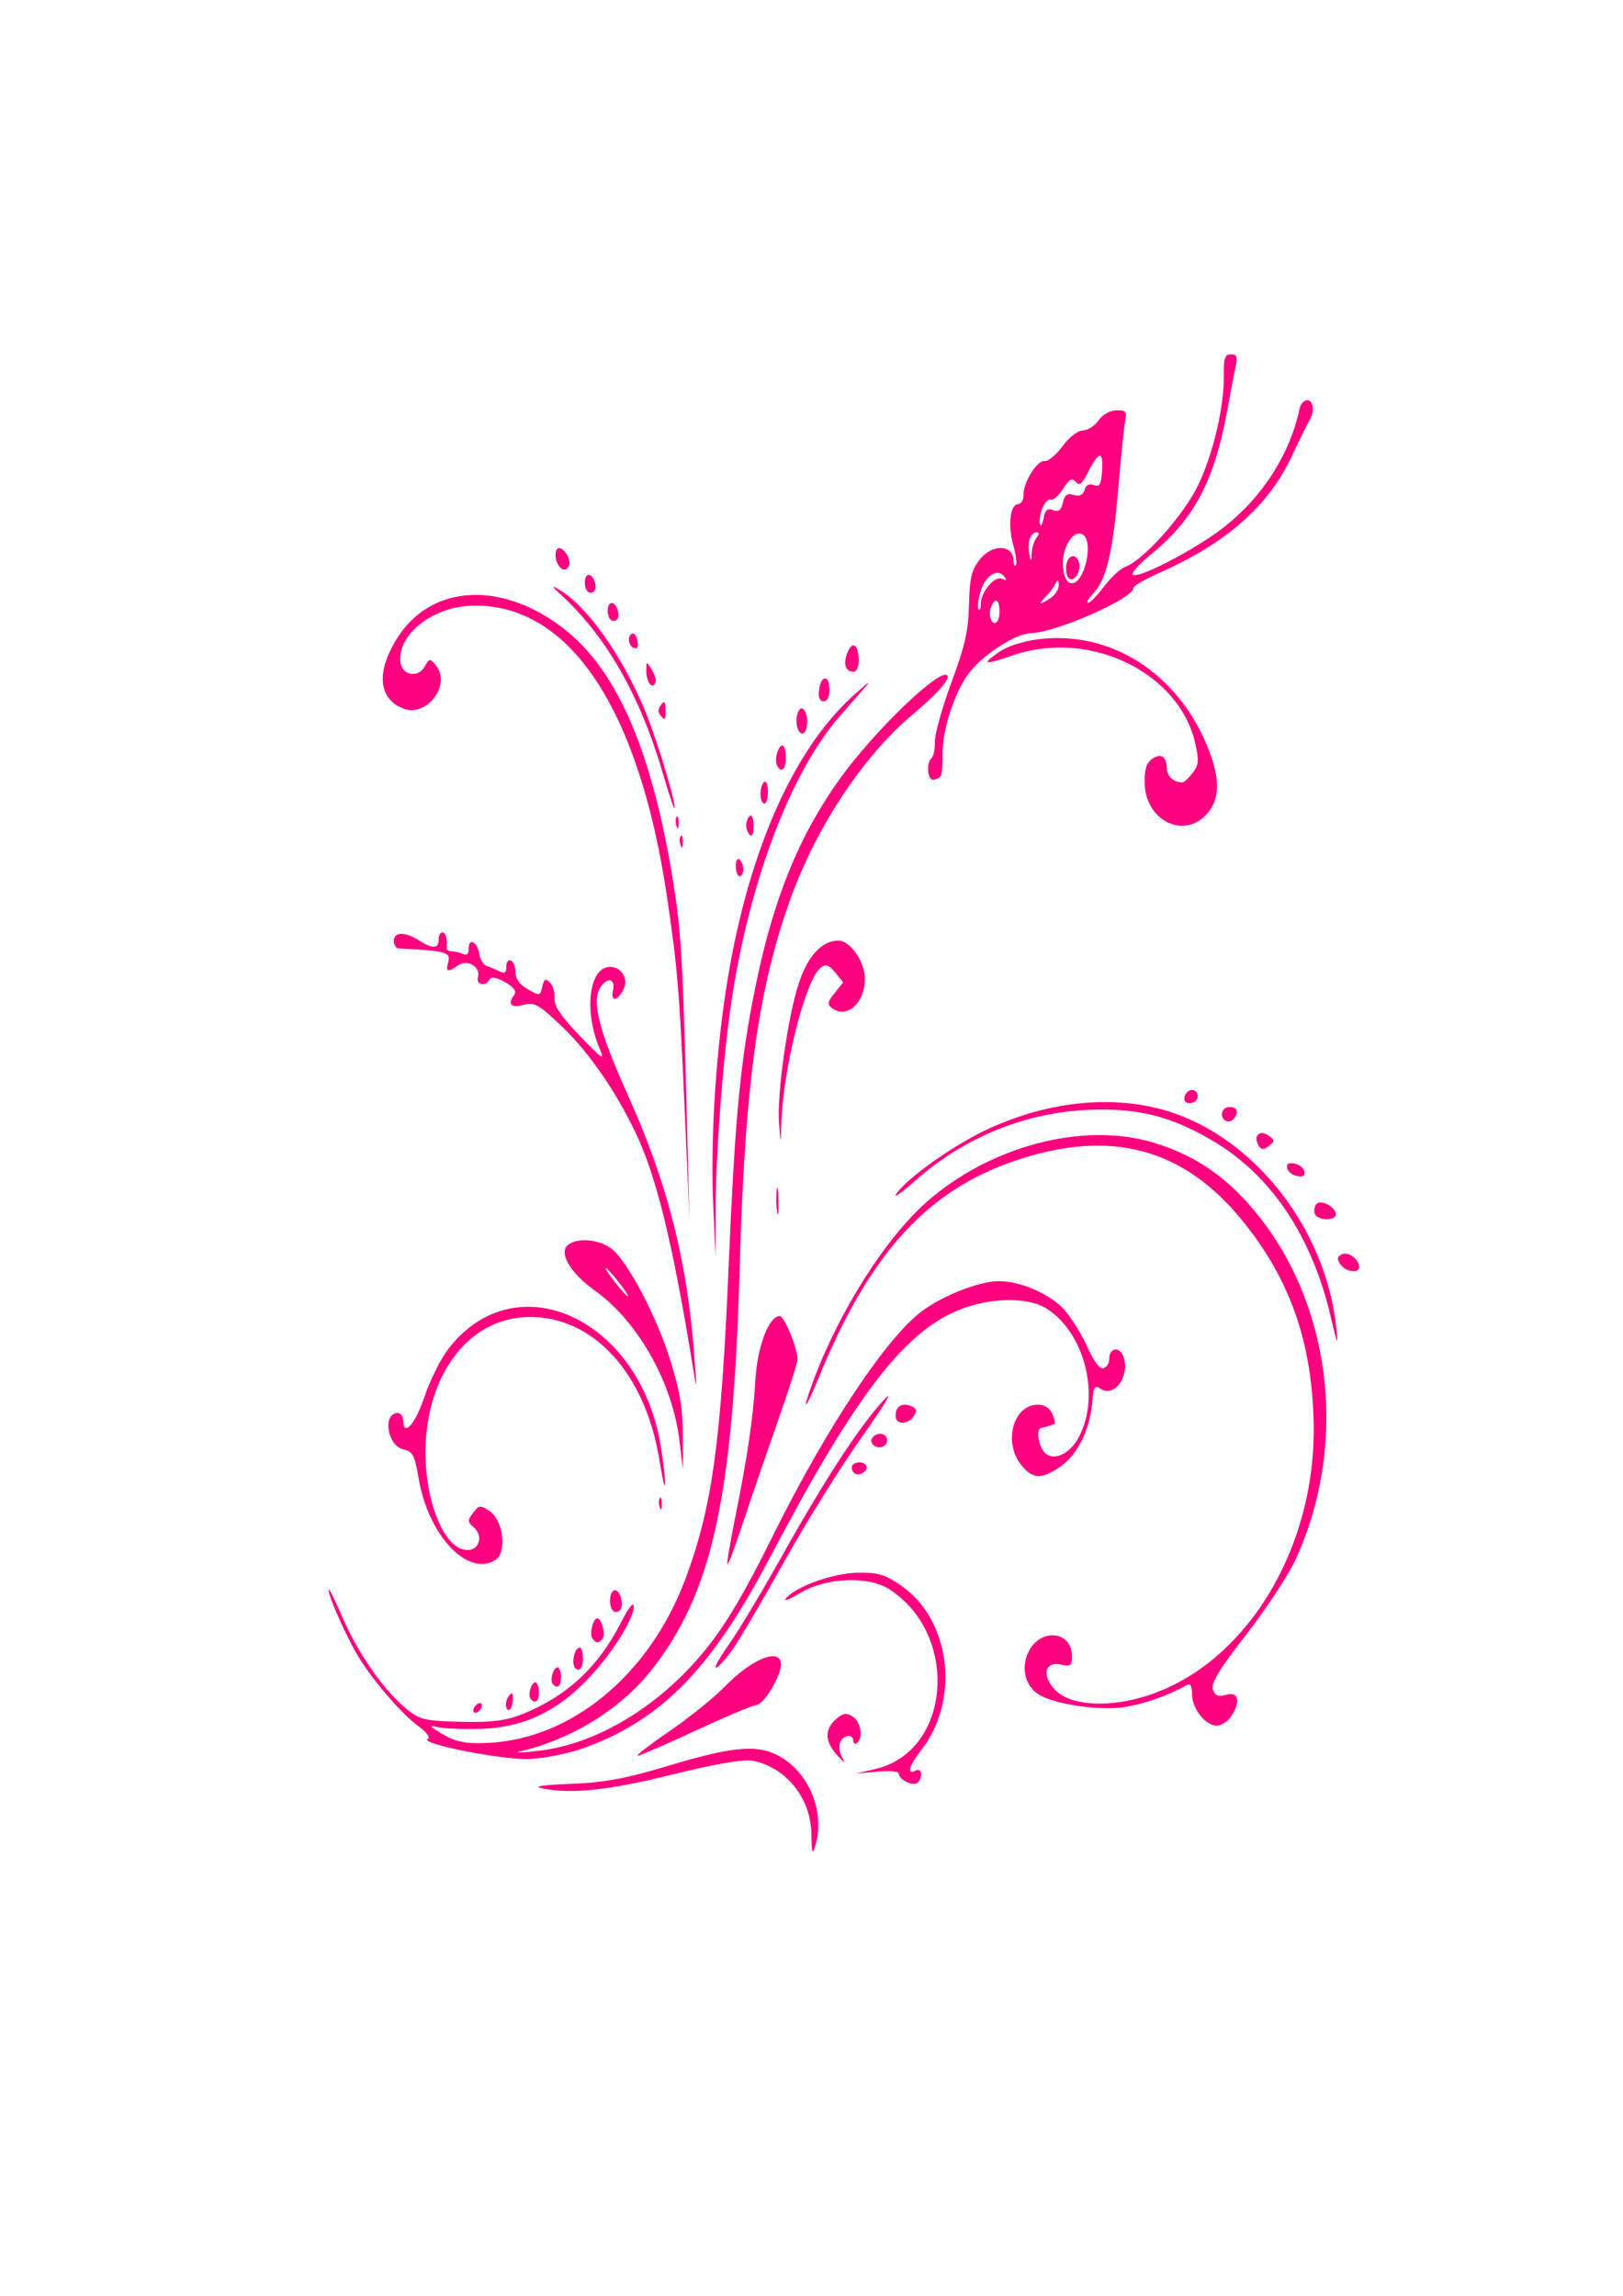 <?xml version="1.0"?><svg width="744.094" height="1052.362" xmlns="http://www.w3.org/2000/svg">
 <title>butterfly scroll</title>
 <g>
  <title>Layer 1</title>
  <path d="m46.731,491.984c14.338,4.064 31.346,-2.291 39.421,-14.73c6.777,-10.441 6.149,-21.436 -2.996,-52.429c-5.793,-19.634 -7.639,-29.91 -8.101,-45.094c-0.407,-13.39 -1.047,-17.476 -2.006,-12.804c-2.768,13.485 -1.043,30.309 6.15,59.986c4.556,18.799 6.823,32.453 6.03,36.319c-3.142,15.304 -17.183,26.549 -33.425,26.768c-9.415,0.126 -10.345,0.49 -5.073,1.985zm27.692,46.428c0.568,1.169 2.401,2.107 4.074,2.084c1.802,-0.024 2.504,-1.08 1.721,-2.589c-2.174,-4.194 2.285,-2.947 9.287,2.598c22.9,18.134 59.509,14.024 75.414,-8.464c5.374,-7.597 6.36,-10.901 6.161,-20.633c-0.231,-11.326 -6.52,-28.702 -11.809,-32.63c-1.317,-0.978 -0.116,2.04 2.668,6.707c7.099,11.901 7.775,31.403 1.423,41.04c-21.188,32.144 -74.393,27.653 -82.261,-6.944l-2.053,-9.029l0.832,9.826c0.458,5.404 0.045,9.836 -0.918,9.849c-2.578,0.035 -5.734,5.727 -4.539,8.187l-0,0zm11.374,-33.755c2.071,-1.282 5.27,-1.903 7.109,-1.381c3.778,1.071 4.709,6.17 1.135,6.218c-1.279,0.017 -1.698,0.793 -0.93,1.723c2.411,2.923 9.665,1.733 12.117,-1.989c1.829,-2.776 1.553,-4.482 -1.242,-7.682c-4.691,-5.37 -10.268,-5.131 -16.732,0.716c-2.871,2.598 -3.527,3.675 -1.456,2.395l0,0zm13.509,-67.087c6.2,13.56 11.328,25.962 11.395,27.559c0.143,3.395 13.344,11.455 18.642,11.384c7.787,-0.104 2.698,-13.254 -9.925,-25.645c-5.136,-5.041 -14.411,-16.673 -20.612,-25.849c-6.201,-9.176 -11.162,-15.652 -11.024,-14.393c0.138,1.259 5.324,13.384 11.524,26.944zm-7.72,-51.254c12.781,35.503 35.903,58.323 86.388,85.256c73.015,38.953 102.24,61.316 112.841,86.347c6.095,14.391 6.51,32.29 0.955,41.146c-10.977,17.496 -40.134,24.758 -58.976,14.687c-7.474,-3.995 -10.982,-10.929 -7.684,-15.19c2.487,-3.213 11.396,-4.831 11.859,-2.153c0.173,1.004 0.579,2.592 0.902,3.528c0.323,0.937 0.719,2.113 0.882,2.615c0.162,0.501 2.253,0.061 4.647,-0.979c2.849,-1.237 4.313,-3.64 4.239,-6.96c-0.246,-11.081 -17.437,-15.635 -27.722,-7.343c-6.408,5.166 -6.563,9.32 -0.669,17.946c5.261,7.699 16.809,13.542 28.941,14.643c7.658,0.695 8.422,1.164 6.54,4.02c-4.079,6.191 5.601,13.316 14.354,10.565c5.353,-1.683 4.677,-6.674 -0.9,-6.654c-1.792,0.006 -3.587,-1.193 -3.988,-2.665c-0.469,-1.718 3.121,-4.376 10.029,-7.426c5.917,-2.612 13.713,-7.464 17.325,-10.781c7.167,-6.583 13.029,-20.338 12.813,-30.066c-0.199,-8.987 -6.399,-24.948 -13.474,-34.688c-11.815,-16.268 -53.283,-44.196 -101.955,-68.666c-30.715,-15.442 -45.076,-24.397 -58.22,-36.303c-22.805,-20.657 -37.773,-47.39 -40.433,-72.218c-0.805,-7.512 -0.933,-11.356 -0.286,-8.542c5.479,23.79 18.818,45.857 36.311,60.071c35.199,28.6 78.924,38.543 185.319,42.141c84.195,2.848 128.164,9.239 169.7,24.668c32.223,11.969 64.273,33.551 82.653,55.657c9.635,11.588 16.474,17.78 18.147,16.431c3.873,-3.122 -25.494,-33.977 -47.387,-49.788c-27.825,-20.096 -58.44,-32.153 -103.643,-40.822c-29.9,-5.733 -55.465,-8.146 -118.583,-11.188c-81.511,-3.929 -111.38,-8.243 -144.193,-20.826c-43.496,-16.677 -72.748,-52.494 -74.273,-90.942c-0.395,-9.963 0.526,-14.556 4.127,-20.585c3.604,-6.032 4.344,-6.613 3.324,-2.611c-0.722,2.832 -1.164,11.691 -0.983,19.687c0.522,23.014 10.025,40.297 31.602,57.478c10.756,8.564 22.767,14.837 24.986,13.048c0.567,-0.457 -3.348,-3.09 -8.697,-5.852c-19.842,-10.242 -33.144,-24.784 -41.193,-45.032c-3.043,-7.655 -3.845,-14.336 -3.412,-28.434c0.518,-16.894 1.08,-19.026 6.747,-25.635c8.59,-10.018 25.506,-21.557 41.456,-28.276c7.407,-3.121 13.124,-5.932 12.705,-6.246c-1.108,-0.834 -18.277,6.452 -28.392,12.048c-11.297,6.25 -28.097,20.259 -34.33,28.625c-2.86,3.838 -5.336,5.672 -5.919,4.384c-2.04,-4.506 -9.904,33.879 -9.49,46.32c0.235,7.054 2.49,18.555 5.011,25.559l0,0zm12.644,296.417c6.734,4.584 11.547,3.526 9.947,-2.188c-1.024,-3.659 -0.41,-5.168 2.472,-6.074c2.914,-0.916 8.981,2.823 25.271,15.575c11.79,9.229 27.102,19.425 34.027,22.657c51.103,23.853 113.366,17.889 156.272,-14.968c18.394,-14.086 29.158,-29.106 35.302,-49.262c9.763,-32.021 -1.13,-74.569 -26.594,-103.886c-16.444,-18.932 -50.1,-40.541 -81.747,-52.489c-15.101,-5.701 -14.025,-3.946 1.555,2.534c56.366,23.446 85.307,49.949 98.773,90.452c14.592,43.885 5.548,77.262 -28.274,104.343c-26.935,21.567 -55.88,31.491 -93.182,31.95c-58.46,0.718 -111.63,-33.063 -124.745,-79.255c-4.868,-17.143 -3.388,-33.481 3.626,-40.059c6.594,-6.183 13.252,-4.568 11.53,2.796c-1.074,4.591 -0.629,5.115 4.285,5.048c11.277,-0.152 12.462,-14.544 1.635,-19.863c-7.366,-3.618 -15.569,-1.703 -19.558,4.568c-4.682,7.359 -7.827,28.56 -5.921,39.916c1.52,9.057 5.207,19.676 9.489,27.323c1.332,2.379 0.539,2.986 -3.976,3.047c-6.73,0.091 -14.462,6.218 -14.347,11.37c0.045,2.029 1.917,4.938 4.161,6.464l0,0zm5.354,-330.376c0.896,0.674 3.144,1.205 4.996,1.18c2.472,-0.033 2.706,-0.542 0.882,-1.915c-1.367,-1.029 -3.615,-1.56 -4.996,-1.181c-1.381,0.38 -1.778,1.241 -0.882,1.915zm0.574,-13.302c1.221,0.565 2.203,0.257 2.182,-0.683c-0.021,-0.941 -1.037,-2.172 -2.258,-2.738c-1.221,-0.565 -2.202,-0.257 -2.182,0.683c0.021,0.941 1.037,2.173 2.257,2.737l-0,0zm7.177,26.42c2.416,-0.033 4.377,-0.747 4.358,-1.586c-0.043,-1.923 -5.795,-3.639 -7.524,-2.245c-2.598,2.094 -1.115,3.889 3.166,3.831zm6.816,10.172c2.416,-0.032 4.377,-0.746 4.358,-1.586c-0.043,-1.923 -5.795,-3.639 -7.524,-2.245c-2.598,2.094 -1.115,3.889 3.165,3.831zm12.184,78.783c4.604,3.282 22.877,14.162 40.607,24.179c17.73,10.017 43.259,26.148 56.731,35.847c13.637,9.817 21.226,14.466 17.122,10.488c-11.152,-10.806 -35.955,-27.305 -70.55,-46.929c-17.131,-9.717 -35.919,-21.118 -41.752,-25.335c-5.833,-4.218 -10.588,-6.891 -10.567,-5.942c0.021,0.949 3.805,4.411 8.409,7.692zm-8.358,-69.739c2.229,1.676 9.585,1.301 9.545,-0.487c-0.05,-2.235 -7.097,-3.866 -9.238,-2.139c-1.008,0.813 -1.146,1.994 -0.307,2.627zm13.98,10.294c2.474,1.145 8.969,-0.739 8.928,-2.591c-0.041,-1.851 -6.616,-3.56 -9.038,-2.349c-1.087,0.544 -1.962,1.667 -1.943,2.497c0.018,0.83 0.942,1.929 2.053,2.443zm13.249,8.32c3.121,1.445 9.406,-0.927 8.392,-3.167c-1.14,-2.517 -8.692,-2.373 -9.724,0.185c-0.442,1.096 0.157,2.437 1.332,2.981zm38.521,55.988c10.558,3.554 31.245,10.777 45.97,16.05c14.724,5.272 27.898,9.571 29.274,9.553c5.546,-0.075 20.036,-5.922 19.988,-8.066c-0.111,-5.009 -14.099,-10.363 -29.587,-11.326c-16.961,-1.054 -35.263,-3.872 -63.859,-9.832c-10.711,-2.232 -19.814,-3.785 -20.229,-3.451c-0.415,0.334 7.885,3.516 18.443,7.071zm-14.328,-111.856c5.593,3.489 17.218,1.262 20.835,-3.992c2.948,-4.281 2.891,-4.964 -0.628,-7.612c-3.666,-2.758 -4.018,-2.741 -6.793,0.325c-3.81,4.207 -10.17,2.455 -10.288,-2.835c-0.264,-11.921 27.489,-21.582 53.812,-18.733c31.198,3.378 52.44,22.202 52.834,46.819c0.475,29.717 -25.777,53.634 -65.726,59.878c-8.716,1.362 -13.802,2.532 -11.304,2.601c2.498,0.068 10.388,-0.791 17.532,-1.909c58.438,-9.15 84.928,-65.727 45.375,-96.914c-4.551,-3.588 -14.5,-8.658 -22.11,-11.267c-12.831,-4.399 -18.628,-9.777 -10.654,-9.884c1.812,-0.024 3.27,-1.153 3.24,-2.508c-0.156,-7.024 -15.004,-4.76 -16.712,2.548c-1.034,4.419 -2.423,5.127 -13.814,7.032c-21.362,3.572 -39.157,16.887 -38.904,29.109c0.06,2.942 1.549,6.246 3.306,7.343zm23.592,74.913c2.317,0.043 3.604,-0.378 2.862,-0.937c-0.743,-0.559 -2.638,-0.594 -4.212,-0.079c-1.74,0.57 -1.21,0.968 1.35,1.015zm13.687,91.905c1.629,3.354 5.066,2.423 4.982,-1.35c-0.042,-1.881 -1.006,-3.408 -2.143,-3.393c-2.811,0.038 -4.089,2.172 -2.84,4.743zm17.954,-82.148c12.553,0.003 19.531,-1.095 33.435,-5.26c20.878,-6.254 46.704,-19.646 52.351,-27.147c4.322,-5.741 5.104,-15.718 1.559,-19.874c-3.586,-4.204 -12.955,1.37 -20.956,12.471c-14.062,19.507 -42.262,35.202 -68.729,38.25l-13.523,1.558l15.863,0.003zm70.229,-30.666c3.563,-2.752 6.488,-4.619 6.498,-4.149c0.01,0.471 -2.897,3.107 -6.46,5.859c-3.563,2.753 -6.488,4.62 -6.498,4.149c-0.01,-0.47 2.896,-3.107 6.46,-5.859zm-74.285,124.102c1.137,0.526 2.698,0.128 3.471,-0.883c1.953,-2.558 -0.784,-7.229 -3.453,-5.895c-2.748,1.375 -2.758,5.509 -0.017,6.778zm12.33,12.619c2.518,1.571 3.425,1.259 4.501,-1.547c1.601,-4.178 -0.26,-6.945 -4.633,-6.886c-4.07,0.055 -3.979,5.869 0.132,8.433zm27.61,-100.524c43.902,-3.004 79.906,-11.94 120.036,-29.791c28.84,-12.829 42.987,-16.423 49.255,-12.512c5.214,3.253 4.404,7.256 -1.205,5.953c-5.487,-1.275 -4.872,2.252 0.866,4.964c5.098,2.409 10.841,-1.904 9.885,-7.424c-1.504,-8.686 -20.936,-10.709 -37.216,-3.872c-5.872,2.466 -5.173,1.379 5.811,-9.031c9.185,-8.705 13.735,-11.73 17.207,-11.442c2.596,0.216 5.871,-0.725 7.277,-2.092c2.054,-1.996 1.683,-2.688 -1.883,-3.517c-4.214,-0.979 -4.272,-1.319 -1.145,-6.662c2.196,-3.751 4.798,-5.61 7.8,-5.572c2.477,0.031 4.913,-0.911 5.411,-2.094c0.499,-1.183 -0.763,-2.128 -2.805,-2.101c-2.674,0.036 -3.288,-0.793 -2.196,-2.964c0.834,-1.658 1.969,-4.325 2.524,-5.926c0.555,-1.601 3.049,-3.175 5.543,-3.496c5.528,-0.713 7.726,-4.905 2.535,-4.835c-2.483,0.033 -3.291,-0.852 -2.44,-2.673c0.7,-1.498 1.249,-3.815 1.219,-5.149c-0.029,-1.334 0.689,-2.344 1.598,-2.245c4.037,0.441 7.129,-0.434 7.095,-2.009c-0.021,-0.941 -1.52,-1.69 -3.332,-1.666c-4.168,0.056 -4.229,-2.88 -0.19,-9.174c4.063,-6.332 3.944,-11.405 -0.266,-11.348c-1.811,0.024 -3.351,1.007 -3.421,2.185c-1.355,22.771 -1.747,24.018 -7.085,22.505c-3.829,-1.086 -4.059,0.174 -0.847,4.659c3.01,4.204 -0.692,10.457 -5.4,9.123c-3.665,-1.04 -4.571,3.713 -1.022,5.357c1.292,0.598 0.751,3.371 -1.361,6.979c-2.359,4.031 -4.241,5.433 -5.761,4.29c-4.332,-3.259 -6.248,-1.6 -4.743,4.103c1.351,5.117 0.224,7.081 -10.292,17.928c-11.502,11.865 -29.198,23.996 -48.074,32.956c-20.119,9.549 -50.548,16.842 -107.787,25.831c-11.79,1.852 -11.698,1.868 4.41,0.766zm11.371,294.388c45.306,-4.413 87.431,-36.738 99.974,-76.717c7.721,-24.613 5.003,-54.256 -7.522,-82.016c-7.066,-15.662 -22.415,-37.717 -29.697,-42.674c-2.24,-1.524 0.518,2.471 6.127,8.877c19.889,22.717 31.13,51.137 31.93,80.731c0.6,22.235 -3.398,37.237 -15.041,56.429c-15.804,26.053 -43.767,44.458 -80.125,52.74c-13.648,3.108 -14.463,3.489 -5.646,2.63zm28.083,10.644c3.53,-0.047 7.255,-5.148 5.804,-7.947c-1.16,-2.237 -2.042,-2.352 -4.653,-0.605c-3.471,2.324 -4.316,8.595 -1.151,8.552zm25.588,-294.956c26.424,0.126 70.683,3.656 97.121,7.745c55.744,8.623 105.749,27.945 131.411,50.779c4.899,4.36 11.05,9.822 13.668,12.139c2.618,2.317 0.402,-0.618 -4.925,-6.523c-25.494,-28.26 -73.675,-49.281 -135.021,-58.91c-32.187,-5.052 -69.52,-7.404 -98.994,-6.237l-23.046,0.913l19.786,0.094zm-1.467,284.367c3.556,-0.048 7.206,-7.083 4.666,-8.993c-1.235,-0.93 -3.309,-1.159 -4.608,-0.509c-2.921,1.461 -2.97,9.541 -0.058,9.502zm7.587,-255.472c5.435,-0.073 7.652,-0.437 4.926,-0.808c-2.727,-0.371 -7.175,-0.311 -9.883,0.133c-2.708,0.444 -0.477,0.747 4.957,0.675zm56.181,-42.175c54.204,-1.106 68.885,-1.956 89.953,-5.21c59.418,-9.177 96.587,-24.719 115.909,-48.465c23.149,-28.45 21.938,-61.429 -2.841,-77.377c-15.414,-9.92 -27.899,-8.981 -32.46,2.439c-4.318,10.813 10.779,22.311 19.774,15.06c3.222,-2.598 3.183,-2.99 -0.506,-5.016c-5.407,-2.968 -4.183,-10.388 1.837,-11.142c12.66,-1.584 25.461,14.715 25.866,32.933c0.984,44.327 -47.143,76.213 -133.717,88.591c-32.367,4.627 -43.66,5.506 -97.009,7.54l-51.581,1.967l64.776,-1.322zm-43.873,283.321c1.603,-0.435 3.204,-2.553 3.561,-4.706c0.44,-2.66 -0.287,-3.661 -2.266,-3.123c-1.603,0.435 -3.204,2.553 -3.561,4.706c-0.44,2.66 0.287,3.661 2.266,3.123zm12.272,-15.387c1.587,1.879 2.447,1.633 4.338,-1.237c2.487,-3.774 -0.164,-6.606 -4.264,-4.555c-2.648,1.324 -2.666,2.723 -0.075,5.792zm9.046,-224.343c25.451,0.599 67.458,11.235 73.239,18.545c1.79,2.263 1.278,3.782 -2.227,6.608l-4.551,3.669l-4.859,-3.923c-4.114,-3.322 -5.167,-3.529 -6.866,-1.353c-5.342,6.839 2.319,15.343 13.682,15.19c7.843,-0.106 17.323,-6.835 17.203,-12.214c-0.166,-7.462 -6.952,-13.794 -19.285,-17.992c-15.27,-5.198 -51.314,-10.497 -64.561,-9.492c-9.347,0.709 -9.481,0.781 -1.775,0.963zm3.239,207.838c2.833,2.13 5.15,1.057 5.074,-2.35c-0.042,-1.901 -1.54,-3.401 -3.37,-3.376c-3.344,0.045 -4.424,3.679 -1.704,5.726zm8.99,-17.017c1.137,0.526 2.67,0.167 3.407,-0.8c1.574,-2.063 -0.55,-5.153 -3.516,-5.113c-2.672,0.036 -2.587,4.665 0.109,5.913zm106.354,-207.505c1.741,-0.023 3.758,-0.82 4.484,-1.772c0.725,-0.951 -0.716,-1.701 -3.203,-1.667c-2.487,0.033 -4.505,0.83 -4.484,1.771c0.021,0.941 1.463,1.691 3.203,1.668zm12.513,-27.676c2.317,0.043 3.604,-0.378 2.863,-0.937c-0.743,-0.559 -2.638,-0.594 -4.212,-0.078c-1.74,0.57 -1.21,0.968 1.349,1.015zm11.829,240.584c6.796,5.942 16.354,5.974 30.85,0.104c33.748,-13.667 53.288,-44.066 49.445,-76.925c-0.87,-7.44 -3.225,-14.727 -6.055,-18.737c-5.512,-7.807 -5.725,-6.531 -1.185,7.079c11.773,35.286 -8.528,76.24 -41.229,83.175c-7.725,1.638 -9.499,1.459 -13.202,-1.327c-2.354,-1.77 -4.295,-3.925 -4.314,-4.789c-0.086,-3.858 2.839,-7.021 6.539,-7.071c5.484,-0.074 7.106,-2.75 4.16,-6.864c-1.812,-2.531 -4.67,-3.394 -10.964,-3.309c-17.348,0.233 -26.109,18.115 -14.045,28.663zm-4.333,-208.046c3.274,-0.044 5.149,-0.806 4.355,-1.769c-0.767,-0.93 -2.761,-1.674 -4.43,-1.651c-1.67,0.022 -3.629,0.818 -4.355,1.769c-0.751,0.985 1.156,1.695 4.43,1.651zm1.251,-34.367c2.317,0.043 3.605,-0.378 2.863,-0.937c-0.742,-0.559 -2.638,-0.594 -4.212,-0.078c-1.74,0.57 -1.21,0.968 1.349,1.015zm6.898,-1.797c4.09,0.168 32.087,-8.161 44.576,-13.26c25.692,-10.491 48.56,-26.544 55.965,-39.288c2.08,-3.58 1.685,-3.429 -2.328,0.887c-19.417,20.882 -46.726,36.226 -82.731,46.481c-9.814,2.795 -16.781,5.126 -15.482,5.18zm7.506,42.797c3.187,-0.043 5.016,-0.808 4.224,-1.768c-0.767,-0.93 -3.313,-1.666 -5.658,-1.634c-2.344,0.031 -4.246,0.828 -4.225,1.767c0.021,0.941 2.567,1.677 5.659,1.635zm6.387,79.179c0.819,0.616 5.525,1.074 10.457,1.016c10.929,-0.126 28.983,5.969 37.1,12.526c8.575,6.928 17.655,21.296 17.808,28.179c0.26,11.71 15.697,47.287 20.49,47.223c0.913,-0.012 4.077,5.526 7.03,12.308c13.184,30.281 30.251,49.864 52.764,60.543c7.531,3.572 14.904,7.265 16.384,8.204c4.026,2.557 9.473,1.977 9.407,-1.001c-0.033,-1.441 -1.797,-2.993 -3.921,-3.449c-22.042,-4.737 -43.124,-19.092 -56.766,-38.656c-9.874,-14.161 -20.653,-35.965 -18.909,-38.251c0.7,-0.916 4.804,2.749 9.121,8.144c15.946,19.931 33.288,29.354 65.266,35.461c9.1,1.738 18.781,3.635 21.512,4.214c3.947,0.838 4.951,0.369 4.893,-2.282c-0.062,-2.778 -1.634,-3.32 -9.409,-3.246c-14.323,0.136 -35.9,-5.018 -50.388,-12.037c-13.506,-6.543 -34.246,-25.209 -37.229,-33.508c-0.842,-2.341 -4.885,-6.79 -8.985,-9.887c-4.099,-3.097 -7.472,-6.427 -7.493,-7.4c-0.021,-0.973 1.991,0.17 4.474,2.542c6.204,5.929 18.84,8.962 48.565,11.661c13.923,1.264 27.547,2.732 30.278,3.262c4.33,0.842 4.95,0.318 4.852,-4.101c-0.064,-2.893 -2.025,-6.367 -4.574,-8.101c-2.453,-1.67 -4.502,-4.9 -4.553,-7.178c-0.053,-2.397 -3.115,-6.388 -7.268,-9.474c-3.947,-2.932 -6.951,-6.599 -6.673,-8.148c0.601,-3.36 -9.729,-9.89 -15.522,-9.812c-2.252,0.031 -4.121,-1.084 -4.152,-2.477c-0.081,-3.652 -9.574,-4.836 -18.755,-2.338c-4.347,1.183 -8.508,1.697 -9.244,1.143c-0.736,-0.554 0.202,-1.029 2.086,-1.054c7.701,-0.104 7.824,-10.092 0.195,-15.831c-4.653,-3.5 -8.231,-4.329 -20.426,-4.733c-12.229,-0.404 -18.364,-1.833 -35.501,-8.267c-11.394,-4.278 -23.522,-7.74 -26.952,-7.694c-3.429,0.046 -6.863,-0.677 -7.63,-1.608c-2.065,-2.503 -9.929,-1.943 -9.87,0.703c0.027,1.254 0.72,2.784 1.54,3.401zm76.672,23.33c2.028,0.575 3.701,1.732 3.72,2.572c0.039,1.788 -7.316,2.164 -9.545,0.487c-2.513,-1.891 1.856,-4.185 5.825,-3.06zm7.812,-4.555c7.351,2.256 10.923,7.728 7.062,10.816c-1.889,1.511 -2.175,1.296 -1.167,-0.88c1.57,-3.387 -6.119,-9.886 -11.608,-9.813c-2.013,0.027 -3.044,-0.447 -2.29,-1.054c0.753,-0.608 4.354,-0.189 8.002,0.931zm-2.418,29.916c1.814,1.802 4.547,3.871 6.073,4.597c2.039,0.971 1.845,1.34 -0.731,1.394c-1.929,0.04 -4.618,-1.644 -5.975,-3.743c-3.445,-5.325 -3.231,-6.087 0.633,-2.248zm13.725,7.942c7.998,-0.713 16.854,4.56 14.851,8.843c-2.763,5.911 -23.829,0.862 -22.454,-5.381c0.393,-1.787 3.211,-3.07 7.603,-3.462zm-2.106,7.273c4.339,1.23 8.43,-1.443 6.251,-4.085c-2.199,-2.667 -10.052,-2.149 -9.989,0.658c0.029,1.31 1.712,2.852 3.738,3.427zm14.638,-22.508c1.753,0.497 3.208,1.851 3.234,3.009c0.037,1.638 -0.549,1.658 -2.634,0.09c-1.475,-1.109 -4.709,-2.079 -7.188,-2.154c-3.888,-0.119 -3.964,-0.255 -0.553,-0.993c2.174,-0.47 5.388,-0.449 7.14,0.049zm14.296,5.998c2.58,1.031 4.336,2.754 3.901,3.83c-0.433,1.075 1.787,3.634 4.936,5.686c4.441,2.894 5.149,4.203 3.156,5.835c-1.993,1.633 -1.021,2.89 4.349,5.62c9.793,4.979 10.033,7.21 0.7,6.488c-6.483,-0.501 -7.597,-1.156 -6.562,-3.857c0.797,-2.078 0,-3.607 -2.206,-4.232c-2.334,-0.663 -3.071,-2.259 -2.271,-4.932c0.9,-3.014 0.065,-4.213 -3.515,-5.045c-3.465,-0.806 -4.352,-1.989 -3.384,-4.513c0.998,-2.605 0.093,-3.652 -3.793,-4.387c-2.808,-0.531 -3.956,-1.282 -2.553,-1.668c1.403,-0.385 4.663,0.142 7.242,1.174zm-113.574,-118.229c3.02,-0.041 5.475,-0.761 5.457,-1.602c-0.045,-1.995 -6.501,-3.802 -9.042,-2.532c-3.829,1.914 -1.842,4.206 3.585,4.133zm13.251,9.426c4.538,1.287 10.665,-0.694 8.872,-2.868c-0.773,-0.937 -3.264,-1.679 -5.538,-1.648c-5.411,0.073 -7.764,3.261 -3.334,4.517zm8.594,-64.465c4.1,-0.055 4.675,-0.519 2.59,-2.088c-2.085,-1.568 -3.257,-1.553 -5.271,0.072c-2.015,1.623 -1.419,2.072 2.681,2.016zm9.539,75.145c6.88,-0.092 6.038,-4.099 -1.011,-4.81c-3.175,-0.32 -4.761,0.419 -4.721,2.202c0.039,1.746 2.042,2.657 5.732,2.608zm3.179,-79.766c1.061,0.491 3.78,-0.238 6.041,-1.62c3.977,-2.429 3.954,-2.512 -0.7,-2.502c-5.138,0.011 -8.543,2.639 -5.341,4.121zm9.989,93.275c7.152,-0.096 8.966,-2.917 3.326,-5.17c-5.134,-2.052 -8.823,-0.879 -8.742,2.778c0.033,1.473 2.212,2.435 5.416,2.392zm9.16,-101.346c2.246,-0.368 3.819,-1.425 3.496,-2.348c-0.864,-2.475 -5.563,-1.978 -6.645,0.704c-0.608,1.507 0.49,2.08 3.149,1.645zm13.057,-8.744c5.491,-0.906 6.159,-4.913 0.807,-4.841c-2.697,0.036 -4.55,1.166 -4.515,2.752c0.035,1.592 1.549,2.445 3.708,2.088zm12.949,-10.439c5.491,-0.906 6.159,-4.913 0.807,-4.841c-2.697,0.036 -4.55,1.166 -4.515,2.752c0.035,1.593 1.549,2.445 3.708,2.089zm10.086,-11.809c4.078,-0.055 8.683,-4.649 5.934,-5.921c-3.188,-1.475 -9.073,0.862 -9.013,3.579c0.028,1.31 1.414,2.364 3.078,2.342z" id="path3466" fill="#ff007f" transform="rotate(-90.328 386.051,505.993) "/>
 </g>
</svg>